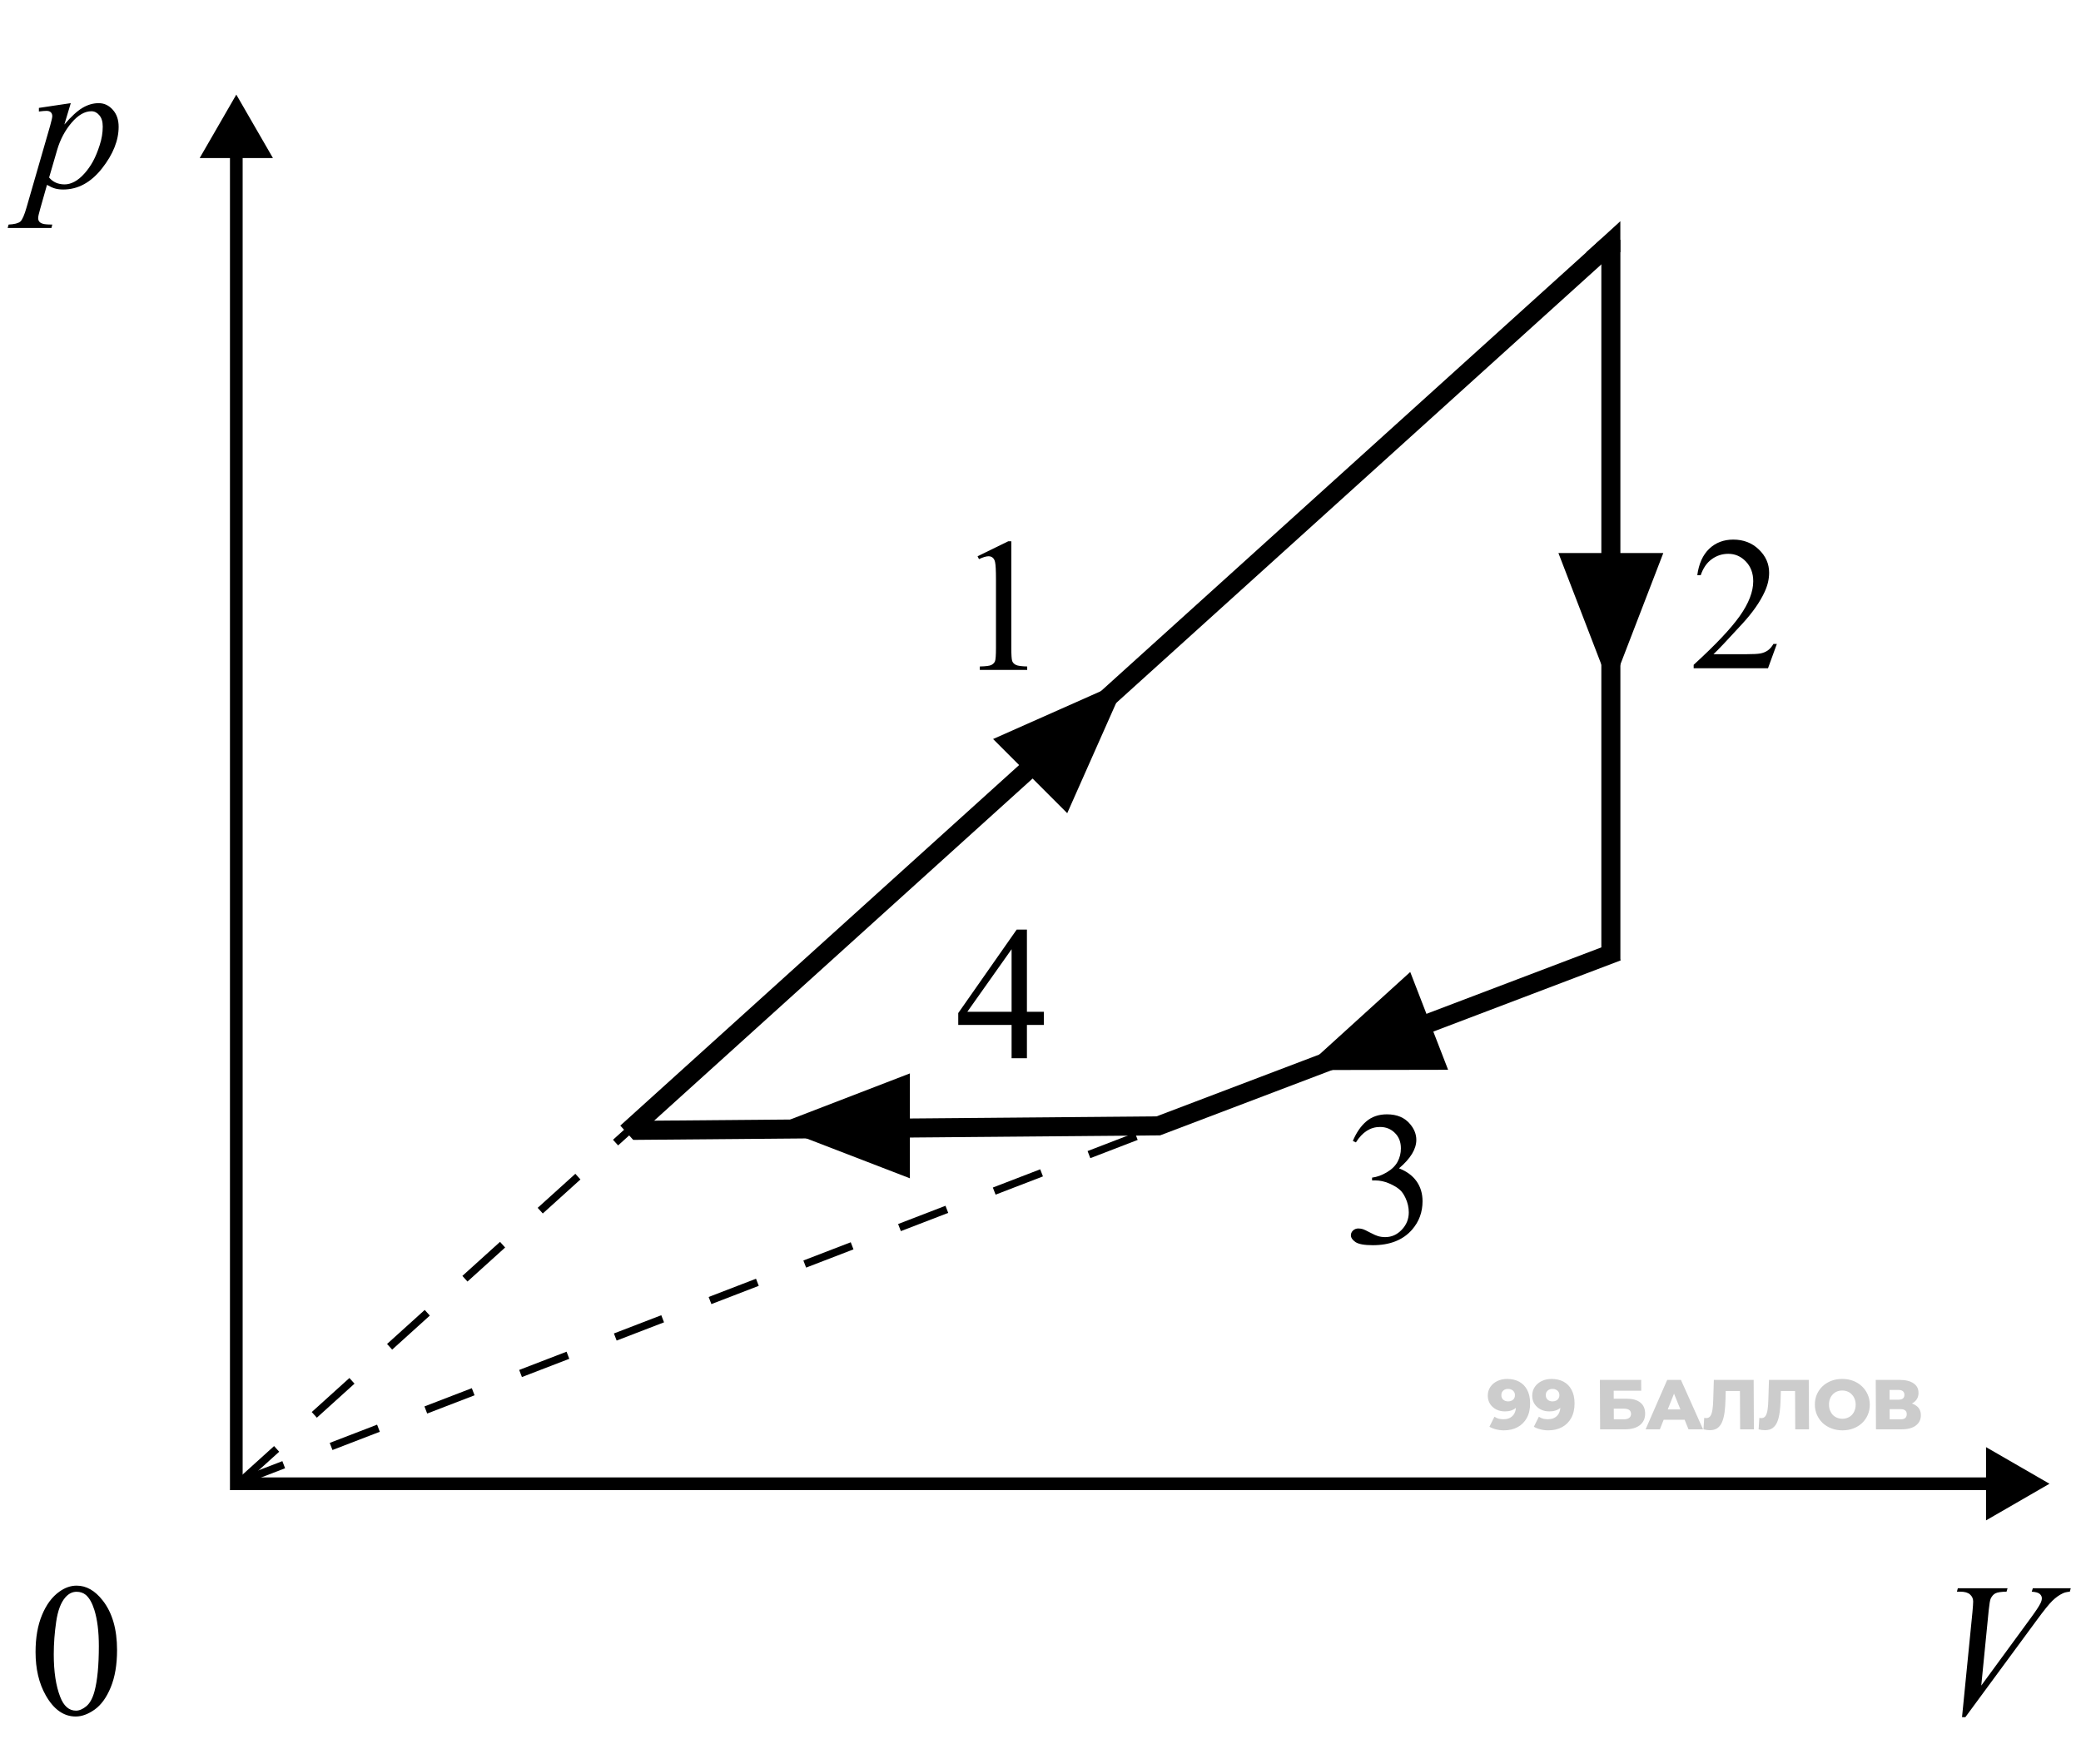<svg width="164" height="139" viewBox="0 0 164 139" fill="none" xmlns="http://www.w3.org/2000/svg">
<path d="M88.77 53.573L84.107 64.081L78.263 58.237L88.77 53.573Z" fill="black"/>
<path d="M126.949 54.309L122.817 43.582L131.081 43.582L126.949 54.309Z" fill="black"/>
<path d="M60.98 88.719L71.707 84.587L71.707 92.852L60.98 88.719Z" fill="black"/>
<path d="M102.628 84.323L111.138 76.594L114.123 84.301L102.628 84.323Z" fill="black"/>
<path d="M118.769 108.663C119.136 108.663 119.453 108.735 119.721 108.88C119.992 109.024 120.203 109.239 120.353 109.525C120.506 109.807 120.584 110.159 120.586 110.582C120.588 111.034 120.501 111.42 120.324 111.739C120.151 112.054 119.909 112.295 119.599 112.462C119.292 112.629 118.932 112.713 118.52 112.713C118.305 112.713 118.098 112.687 117.897 112.635C117.697 112.586 117.524 112.518 117.379 112.429L117.776 111.639C117.887 111.717 118.002 111.771 118.121 111.8C118.244 111.826 118.368 111.839 118.494 111.839C118.795 111.839 119.033 111.748 119.211 111.567C119.388 111.385 119.475 111.12 119.474 110.771C119.474 110.708 119.473 110.643 119.473 110.576C119.473 110.506 119.467 110.435 119.455 110.365L119.729 110.593C119.663 110.73 119.576 110.845 119.469 110.938C119.362 111.031 119.236 111.101 119.092 111.149C118.947 111.198 118.782 111.222 118.597 111.222C118.352 111.222 118.128 111.172 117.923 111.071C117.722 110.968 117.56 110.825 117.437 110.643C117.314 110.458 117.252 110.241 117.25 109.992C117.249 109.721 117.317 109.488 117.453 109.291C117.589 109.091 117.772 108.937 118.002 108.829C118.231 108.718 118.487 108.663 118.769 108.663ZM118.845 109.447C118.741 109.447 118.65 109.467 118.572 109.508C118.495 109.549 118.432 109.606 118.384 109.681C118.34 109.751 118.318 109.838 118.318 109.942C118.319 110.09 118.368 110.209 118.465 110.298C118.565 110.387 118.695 110.432 118.855 110.432C118.962 110.432 119.057 110.411 119.138 110.37C119.22 110.33 119.282 110.272 119.327 110.198C119.371 110.124 119.393 110.037 119.392 109.937C119.392 109.84 119.369 109.757 119.324 109.686C119.279 109.612 119.216 109.555 119.134 109.514C119.052 109.469 118.956 109.447 118.845 109.447ZM122.27 108.663C122.637 108.663 122.955 108.735 123.222 108.88C123.494 109.024 123.704 109.239 123.854 109.525C124.008 109.807 124.085 110.159 124.087 110.582C124.089 111.034 124.002 111.42 123.826 111.739C123.653 112.054 123.411 112.295 123.1 112.462C122.793 112.629 122.434 112.713 122.022 112.713C121.807 112.713 121.599 112.687 121.399 112.635C121.198 112.586 121.025 112.518 120.88 112.429L121.277 111.639C121.389 111.717 121.504 111.771 121.623 111.8C121.745 111.826 121.87 111.839 121.996 111.839C122.296 111.839 122.535 111.748 122.712 111.567C122.889 111.385 122.977 111.12 122.975 110.771C122.975 110.708 122.975 110.643 122.975 110.576C122.974 110.506 122.968 110.435 122.957 110.365L123.23 110.593C123.164 110.73 123.078 110.845 122.971 110.938C122.864 111.031 122.738 111.101 122.593 111.149C122.449 111.198 122.284 111.222 122.099 111.222C121.854 111.222 121.629 111.172 121.425 111.071C121.224 110.968 121.062 110.825 120.939 110.643C120.815 110.458 120.753 110.241 120.752 109.992C120.751 109.721 120.818 109.488 120.955 109.291C121.091 109.091 121.274 108.937 121.503 108.829C121.733 108.718 121.988 108.663 122.27 108.663ZM122.346 109.447C122.242 109.447 122.152 109.467 122.074 109.508C121.996 109.549 121.933 109.606 121.885 109.681C121.841 109.751 121.819 109.838 121.82 109.942C121.821 110.09 121.869 110.209 121.966 110.298C122.067 110.387 122.197 110.432 122.356 110.432C122.464 110.432 122.558 110.411 122.64 110.37C122.721 110.33 122.784 110.272 122.828 110.198C122.872 110.124 122.894 110.037 122.894 109.937C122.893 109.84 122.871 109.757 122.826 109.686C122.781 109.612 122.718 109.555 122.636 109.514C122.554 109.469 122.457 109.447 122.346 109.447ZM126.102 112.635L126.084 108.74H129.338L129.342 109.592H127.173L127.175 110.22H128.182C128.657 110.22 129.019 110.32 129.269 110.521C129.522 110.721 129.649 111.01 129.651 111.389C129.653 111.778 129.513 112.084 129.233 112.306C128.952 112.525 128.557 112.635 128.049 112.635H126.102ZM127.183 111.845H127.973C128.155 111.845 128.294 111.808 128.39 111.733C128.49 111.659 128.539 111.554 128.539 111.416C128.537 111.142 128.347 111.005 127.969 111.005H127.179L127.183 111.845ZM129.687 112.635L131.388 108.74H132.472L134.215 112.635H133.069L131.707 109.28H132.141L130.811 112.635H129.687ZM130.623 111.878L130.903 111.066H132.806L133.093 111.878H130.623ZM134.75 112.701C134.676 112.701 134.596 112.696 134.511 112.685C134.429 112.674 134.342 112.657 134.249 112.635L134.306 111.733C134.358 111.745 134.408 111.75 134.456 111.75C134.608 111.75 134.723 111.691 134.8 111.572C134.878 111.45 134.931 111.279 134.959 111.06C134.992 110.842 135.011 110.586 135.017 110.293L135.065 108.74H138.203L138.221 112.635H137.136L137.121 109.369L137.361 109.614H135.787L136.008 109.358L135.985 110.248C135.975 110.626 135.951 110.968 135.912 111.272C135.872 111.572 135.808 111.83 135.72 112.045C135.632 112.256 135.509 112.42 135.35 112.535C135.195 112.646 134.995 112.701 134.75 112.701ZM139.094 112.701C139.019 112.701 138.94 112.696 138.854 112.685C138.773 112.674 138.685 112.657 138.593 112.635L138.65 111.733C138.702 111.745 138.752 111.75 138.8 111.75C138.952 111.75 139.067 111.691 139.144 111.572C139.221 111.45 139.274 111.279 139.303 111.06C139.335 110.842 139.354 110.586 139.36 110.293L139.409 108.74H142.546L142.565 112.635H141.48L141.465 109.369L141.705 109.614H140.131L140.352 109.358L140.328 110.248C140.319 110.626 140.295 110.968 140.255 111.272C140.216 111.572 140.152 111.83 140.064 112.045C139.976 112.256 139.853 112.42 139.694 112.535C139.538 112.646 139.338 112.701 139.094 112.701ZM145.201 112.713C144.889 112.713 144.601 112.663 144.338 112.562C144.074 112.462 143.843 112.321 143.646 112.14C143.452 111.954 143.301 111.739 143.192 111.494C143.083 111.249 143.028 110.981 143.027 110.688C143.026 110.395 143.078 110.126 143.185 109.881C143.291 109.636 143.44 109.423 143.632 109.241C143.828 109.056 144.057 108.913 144.32 108.813C144.583 108.713 144.87 108.663 145.182 108.663C145.497 108.663 145.785 108.713 146.045 108.813C146.308 108.913 146.537 109.056 146.731 109.241C146.925 109.423 147.076 109.636 147.185 109.881C147.297 110.126 147.354 110.395 147.355 110.688C147.357 110.981 147.302 111.251 147.192 111.5C147.086 111.745 146.937 111.958 146.745 112.14C146.552 112.321 146.325 112.462 146.062 112.562C145.803 112.663 145.516 112.713 145.201 112.713ZM145.196 111.8C145.345 111.8 145.482 111.774 145.608 111.722C145.737 111.67 145.848 111.596 145.94 111.5C146.036 111.4 146.11 111.281 146.161 111.144C146.216 111.007 146.243 110.854 146.243 110.688C146.242 110.517 146.213 110.365 146.157 110.231C146.104 110.094 146.03 109.977 145.933 109.881C145.84 109.781 145.728 109.705 145.598 109.653C145.472 109.601 145.334 109.575 145.186 109.575C145.038 109.575 144.899 109.601 144.769 109.653C144.643 109.705 144.532 109.781 144.436 109.881C144.344 109.977 144.27 110.094 144.215 110.231C144.164 110.365 144.139 110.517 144.14 110.688C144.14 110.854 144.167 111.007 144.22 111.144C144.276 111.281 144.351 111.4 144.444 111.5C144.541 111.596 144.652 111.67 144.779 111.722C144.909 111.774 145.048 111.8 145.196 111.8ZM147.842 112.635L147.824 108.74H149.715C150.183 108.74 150.545 108.829 150.801 109.008C151.062 109.182 151.193 109.43 151.194 109.753C151.196 110.068 151.076 110.317 150.836 110.498C150.596 110.676 150.274 110.765 149.869 110.765L149.979 110.504C150.417 110.504 150.759 110.591 151.004 110.765C151.254 110.936 151.379 111.188 151.381 111.522C151.382 111.863 151.25 112.134 150.984 112.334C150.721 112.535 150.34 112.635 149.839 112.635H147.842ZM148.923 111.845H149.791C149.951 111.845 150.069 111.811 150.147 111.745C150.228 111.674 150.268 111.572 150.268 111.439C150.267 111.305 150.226 111.207 150.144 111.144C150.066 111.077 149.947 111.044 149.787 111.044H148.919L148.923 111.845ZM148.916 110.298H149.617C149.773 110.298 149.889 110.267 149.967 110.204C150.045 110.137 150.083 110.04 150.082 109.914C150.082 109.788 150.042 109.694 149.964 109.631C149.886 109.564 149.769 109.53 149.613 109.53H148.912L148.916 110.298Z" fill="black" fill-opacity="0.2"/>
<path d="M77.041 43.834L79.458 42.654H79.7V51.041C79.7 51.597 79.722 51.944 79.766 52.081C79.814 52.217 79.912 52.322 80.059 52.395C80.205 52.469 80.503 52.51 80.952 52.52V52.791H77.217V52.52C77.686 52.51 77.988 52.471 78.125 52.403C78.262 52.33 78.357 52.234 78.411 52.117C78.464 51.995 78.491 51.636 78.491 51.041V45.679C78.491 44.956 78.467 44.493 78.418 44.288C78.384 44.131 78.32 44.017 78.228 43.943C78.14 43.87 78.032 43.834 77.905 43.834C77.725 43.834 77.473 43.909 77.151 44.06L77.041 43.834Z" fill="black"/>
<path d="M140.03 50.746L139.334 52.658H133.475V52.387C135.198 50.815 136.412 49.53 137.115 48.534C137.818 47.538 138.169 46.628 138.169 45.802C138.169 45.172 137.977 44.655 137.591 44.25C137.205 43.844 136.744 43.642 136.207 43.642C135.718 43.642 135.279 43.786 134.888 44.074C134.502 44.357 134.217 44.775 134.031 45.326H133.76C133.882 44.423 134.195 43.73 134.698 43.246C135.206 42.763 135.838 42.521 136.595 42.521C137.4 42.521 138.072 42.78 138.609 43.297C139.151 43.815 139.422 44.425 139.422 45.129C139.422 45.632 139.305 46.134 139.07 46.637C138.709 47.428 138.123 48.266 137.312 49.15C136.097 50.478 135.337 51.278 135.035 51.552H137.627C138.155 51.552 138.523 51.532 138.733 51.493C138.948 51.454 139.141 51.376 139.312 51.259C139.483 51.137 139.632 50.966 139.759 50.746H140.03Z" fill="black"/>
<path d="M106.615 89.906C106.898 89.237 107.255 88.722 107.685 88.361C108.119 87.994 108.659 87.811 109.303 87.811C110.099 87.811 110.709 88.07 111.134 88.588C111.457 88.973 111.618 89.386 111.618 89.825C111.618 90.548 111.164 91.295 110.255 92.067C110.866 92.306 111.327 92.648 111.64 93.092C111.952 93.536 112.108 94.059 112.108 94.659C112.108 95.519 111.835 96.263 111.288 96.893C110.575 97.713 109.542 98.124 108.19 98.124C107.521 98.124 107.064 98.041 106.82 97.875C106.581 97.709 106.461 97.53 106.461 97.34C106.461 97.198 106.518 97.074 106.63 96.966C106.747 96.859 106.886 96.805 107.047 96.805C107.169 96.805 107.294 96.825 107.421 96.864C107.504 96.888 107.692 96.979 107.985 97.135C108.278 97.286 108.48 97.377 108.593 97.406C108.773 97.46 108.966 97.487 109.171 97.487C109.669 97.487 110.102 97.294 110.468 96.908C110.839 96.522 111.024 96.066 111.024 95.538C111.024 95.153 110.939 94.776 110.768 94.41C110.641 94.137 110.502 93.929 110.351 93.788C110.141 93.592 109.853 93.417 109.486 93.26C109.12 93.099 108.747 93.019 108.366 93.019H108.131V92.799C108.517 92.75 108.903 92.611 109.289 92.382C109.679 92.152 109.962 91.876 110.138 91.554C110.314 91.232 110.402 90.878 110.402 90.492C110.402 89.989 110.243 89.584 109.926 89.276C109.613 88.963 109.223 88.807 108.754 88.807C107.997 88.807 107.365 89.213 106.857 90.023L106.615 89.906Z" fill="black"/>
<path d="M82.263 79.728V80.768H80.93V83.39H79.722V80.768H75.518V79.831L80.124 73.253H80.93V79.728H82.263ZM79.722 79.728V74.799L76.235 79.728H79.722Z" fill="black"/>
<path d="M5.578 8.129L5.072 9.814C5.604 9.189 6.078 8.752 6.493 8.503C6.913 8.254 7.34 8.129 7.775 8.129C8.209 8.129 8.581 8.303 8.888 8.649C9.196 8.991 9.35 9.438 9.35 9.99C9.35 11.064 8.913 12.158 8.039 13.271C7.165 14.379 6.146 14.934 4.984 14.934C4.74 14.934 4.523 14.907 4.333 14.853C4.147 14.799 3.937 14.704 3.703 14.567L3.168 16.457C3.061 16.828 3.007 17.07 3.007 17.182C3.007 17.289 3.034 17.38 3.087 17.453C3.146 17.531 3.239 17.59 3.366 17.629C3.493 17.673 3.744 17.695 4.12 17.695L4.054 17.966H0.604L0.678 17.695C1.132 17.675 1.439 17.597 1.601 17.46C1.757 17.324 1.923 16.945 2.099 16.325L3.952 9.909C4.064 9.504 4.12 9.252 4.12 9.155C4.12 9.023 4.081 8.92 4.003 8.847C3.93 8.774 3.815 8.737 3.659 8.737C3.517 8.737 3.319 8.754 3.065 8.788V8.503L5.578 8.129ZM3.871 13.989C4.174 14.35 4.582 14.531 5.094 14.531C5.348 14.531 5.607 14.46 5.871 14.318C6.134 14.177 6.391 13.967 6.64 13.688C6.894 13.41 7.121 13.09 7.321 12.729C7.521 12.363 7.699 11.933 7.855 11.44C8.017 10.947 8.097 10.458 8.097 9.975C8.097 9.584 8.007 9.287 7.826 9.081C7.65 8.871 7.443 8.766 7.204 8.766C6.676 8.766 6.154 9.069 5.636 9.675C5.124 10.28 4.748 10.988 4.508 11.799L3.871 13.989Z" fill="black"/>
<path d="M2.802 130.181C2.802 129.048 2.973 128.074 3.314 127.258C3.656 126.438 4.11 125.828 4.677 125.427C5.116 125.11 5.57 124.951 6.039 124.951C6.801 124.951 7.484 125.339 8.09 126.116C8.847 127.078 9.225 128.381 9.225 130.027C9.225 131.179 9.059 132.158 8.727 132.964C8.395 133.77 7.97 134.356 7.453 134.722C6.94 135.083 6.444 135.264 5.966 135.264C5.019 135.264 4.23 134.705 3.6 133.587C3.068 132.644 2.802 131.509 2.802 130.181ZM4.237 130.364C4.237 131.731 4.406 132.847 4.743 133.711C5.021 134.439 5.436 134.802 5.988 134.802C6.251 134.802 6.525 134.685 6.808 134.451C7.091 134.212 7.306 133.814 7.453 133.257C7.677 132.417 7.79 131.233 7.79 129.705C7.79 128.572 7.672 127.627 7.438 126.87C7.262 126.309 7.035 125.911 6.757 125.676C6.557 125.515 6.315 125.435 6.032 125.435C5.7 125.435 5.404 125.584 5.146 125.881C4.794 126.287 4.555 126.924 4.428 127.793C4.301 128.662 4.237 129.519 4.237 130.364Z" fill="black"/>
<path d="M154.624 135.315L155.444 127.046C155.483 126.626 155.502 126.343 155.502 126.196C155.502 125.977 155.419 125.794 155.253 125.647C155.092 125.501 154.836 125.427 154.484 125.427H154.221L154.294 125.156H158.212L158.132 125.427C157.707 125.432 157.414 125.476 157.253 125.559C157.097 125.642 156.972 125.784 156.879 125.984C156.831 126.091 156.779 126.397 156.726 126.9L156.14 132.825L160.014 127.537C160.434 126.965 160.698 126.568 160.805 126.343C160.878 126.192 160.915 126.06 160.915 125.947C160.915 125.816 160.859 125.701 160.747 125.603C160.634 125.505 160.424 125.447 160.117 125.427L160.205 125.156H163.193L163.12 125.427C162.88 125.447 162.69 125.493 162.548 125.567C162.28 125.693 162.011 125.886 161.743 126.145C161.479 126.404 161.059 126.926 160.483 127.713L154.887 135.315H154.624Z" fill="black"/>
<path d="M18.623 7.455L15.736 12.455H21.51L18.623 7.455ZM18.623 116.922H18.123V117.422H18.623V116.922ZM161.516 116.922L156.516 114.036V119.809L161.516 116.922ZM18.123 11.955V116.922H19.123V11.955H18.123ZM18.623 117.422H157.016V116.422H18.623V117.422Z" fill="black"/>
<path d="M18.834 116.858L126.057 19.955" stroke="black" stroke-width="0.6" stroke-dasharray="4 4"/>
<path d="M126.709 19.363L49.387 89.256" stroke="black" stroke-width="1.5"/>
<path d="M18.627 116.858L127.311 75.008" stroke="black" stroke-width="0.6" stroke-dasharray="4 4"/>
<path d="M127.443 74.986L91.15 88.772" stroke="black" stroke-width="1.5"/>
<path d="M49.891 89.075L91.422 88.719" stroke="black" stroke-width="1.5"/>
<path d="M126.949 18.899L126.949 75.683" stroke="black" stroke-width="1.5"/>
<path d="M127.696 17.432V19.874L124.99 19.902L127.696 17.432Z" fill="black"/>
</svg>
